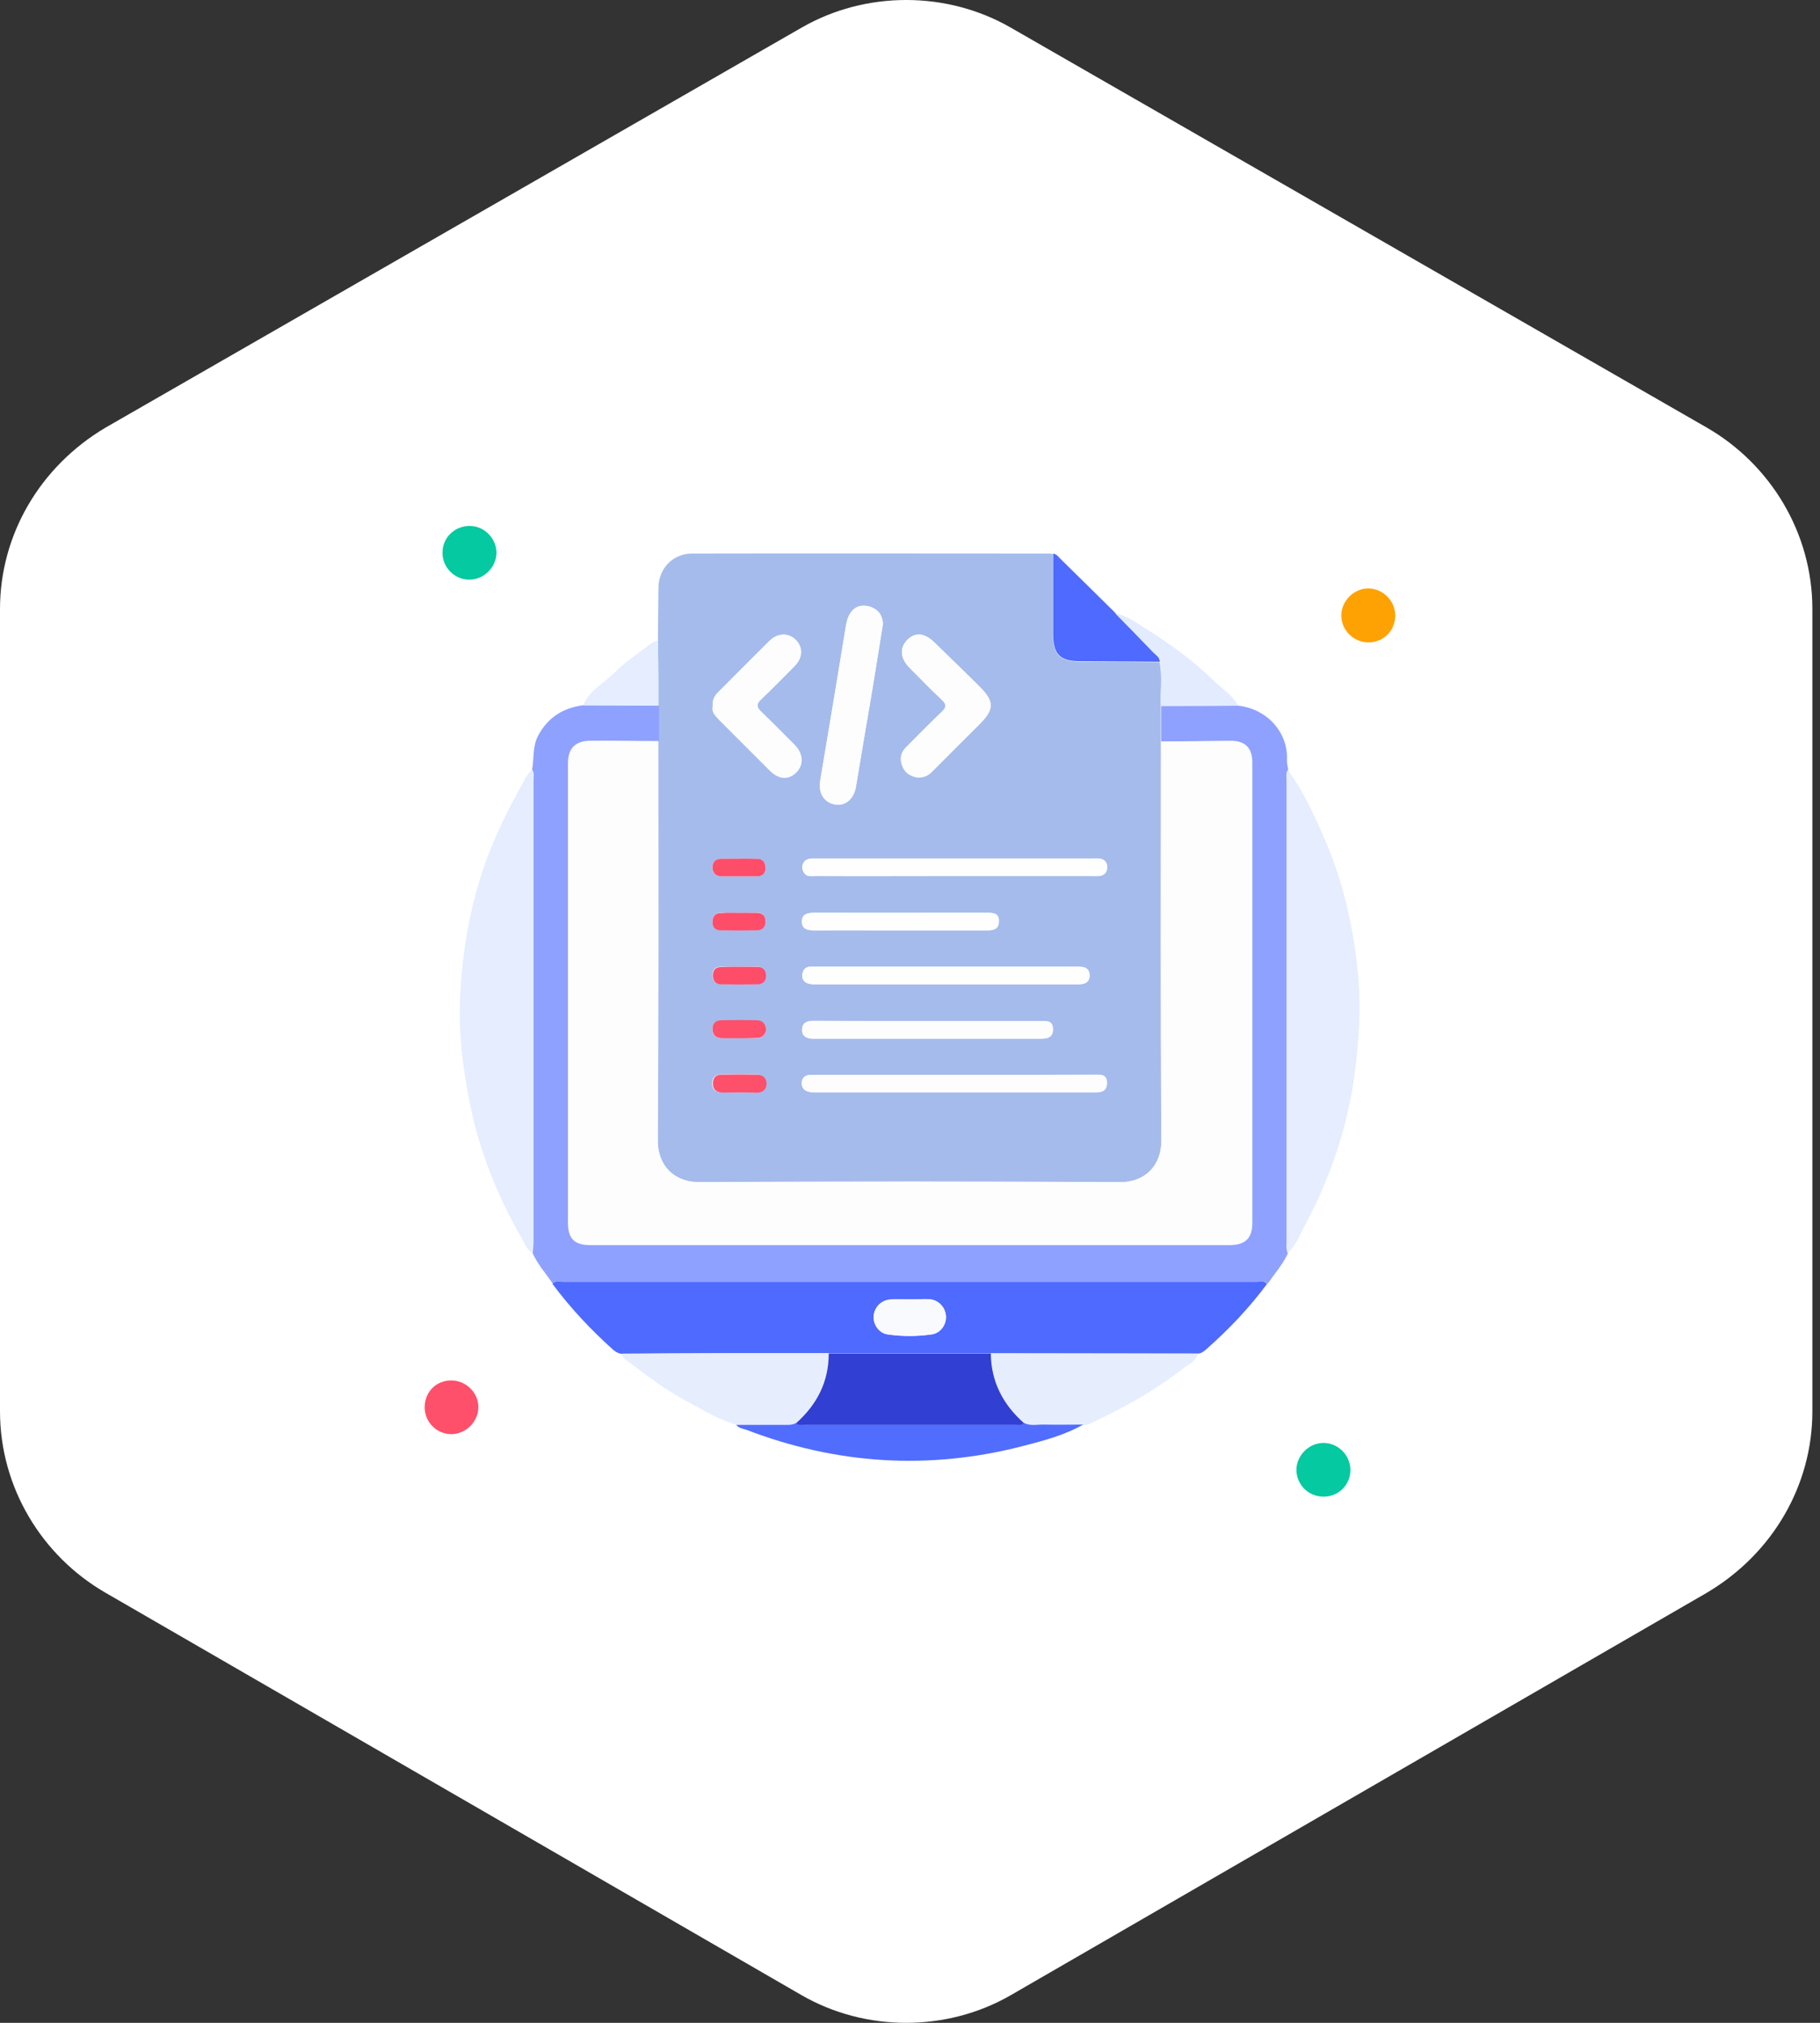 <svg xmlns="http://www.w3.org/2000/svg" width="90" height="100" viewBox="0 0 90 100" fill="none"><rect x="0" y="0" width="90" height="100" fill="#333333" stroke="none"/><path d="M89.623 69.769C89.623 73.408 87.677 76.804 84.394 78.745L49.98 98.635C46.818 100.455 42.805 100.455 39.643 98.635L5.229 78.745C2.067 76.925 0 73.529 0 69.769V30.109C0 26.471 1.946 23.075 5.229 21.134L39.643 1.364C42.805 -0.455 46.818 -0.455 49.98 1.364L84.394 21.134C87.555 22.953 89.623 26.349 89.623 30.109V69.769Z" fill="white"></path><g clip-path="url(#clip0_278_465)"><path d="M32.536 31.654C32.549 30.786 32.549 29.905 32.562 29.037C32.575 28.093 33.289 27.365 34.221 27.365C40.106 27.352 45.992 27.365 51.877 27.365C51.941 27.365 52.004 27.378 52.068 27.391C52.068 28.706 52.068 30.033 52.068 31.348C52.068 32.382 52.4 32.701 53.434 32.714C54.736 32.714 56.038 32.727 57.34 32.739C57.494 33.454 57.366 34.182 57.404 34.91C57.404 35.497 57.404 36.084 57.404 36.671C57.404 43.246 57.379 49.82 57.43 56.382C57.443 57.646 56.6 58.45 55.387 58.45C48.443 58.412 41.511 58.412 34.566 58.45C33.353 58.463 32.523 57.646 32.523 56.382C32.562 49.808 32.549 43.233 32.549 36.671C32.549 36.084 32.549 35.497 32.549 34.91C32.562 33.812 32.549 32.727 32.536 31.654ZM43.655 30.85C43.643 30.454 43.464 30.148 43.055 30.008C42.443 29.791 41.97 30.135 41.843 30.901C41.421 33.467 41 36.02 40.566 38.586C40.464 39.199 40.732 39.659 41.294 39.774C41.804 39.863 42.226 39.493 42.328 38.906C42.596 37.271 42.877 35.625 43.157 33.991C43.323 32.944 43.477 31.91 43.655 30.85ZM45.353 38.433C45.723 38.446 45.941 38.306 46.132 38.101C46.911 37.322 47.689 36.544 48.455 35.778C49.17 35.063 49.17 34.667 48.443 33.94C47.702 33.199 46.936 32.471 46.196 31.744C45.723 31.284 45.251 31.246 44.868 31.629C44.472 32.025 44.511 32.548 44.983 33.008C45.506 33.544 46.03 34.08 46.579 34.591C46.834 34.833 46.796 34.974 46.566 35.191C45.966 35.765 45.392 36.352 44.804 36.94C44.523 37.22 44.485 37.539 44.638 37.897C44.779 38.267 45.085 38.382 45.353 38.433ZM35.243 34.922C35.179 35.178 35.345 35.369 35.536 35.548C36.379 36.391 37.221 37.233 38.064 38.076C38.523 38.535 39.008 38.561 39.392 38.165C39.762 37.782 39.723 37.259 39.289 36.812C38.74 36.263 38.191 35.701 37.63 35.165C37.413 34.948 37.4 34.795 37.63 34.578C38.191 34.042 38.74 33.48 39.289 32.931C39.698 32.523 39.723 32.025 39.379 31.654C39.021 31.271 38.472 31.271 38.064 31.667C37.209 32.51 36.379 33.352 35.536 34.195C35.332 34.386 35.217 34.603 35.243 34.922ZM47.23 53.139C44.958 53.139 42.685 53.139 40.4 53.139C40.272 53.139 40.145 53.139 40.017 53.139C39.8 53.165 39.66 53.293 39.647 53.497C39.634 53.701 39.723 53.88 39.928 53.944C40.055 53.982 40.209 53.995 40.349 53.995C44.932 53.995 49.515 53.995 54.098 53.995C54.43 53.995 54.723 53.969 54.736 53.548C54.749 53.076 54.404 53.127 54.098 53.127C51.813 53.139 49.528 53.139 47.23 53.139ZM47.141 43.31C49.413 43.31 51.698 43.31 53.97 43.31C54.111 43.31 54.264 43.322 54.404 43.297C54.647 43.259 54.749 43.093 54.749 42.85C54.749 42.633 54.621 42.493 54.417 42.454C54.289 42.429 54.162 42.442 54.034 42.442C49.477 42.442 44.932 42.442 40.374 42.442C40.26 42.442 40.145 42.429 40.043 42.454C39.711 42.505 39.57 42.863 39.762 43.144C39.902 43.361 40.119 43.31 40.323 43.31C42.583 43.322 44.868 43.31 47.141 43.31ZM46.783 48.659C48.902 48.659 51.008 48.659 53.128 48.659C53.255 48.659 53.383 48.671 53.511 48.646C53.753 48.608 53.881 48.467 53.881 48.225C53.881 47.982 53.766 47.829 53.523 47.803C53.396 47.791 53.268 47.791 53.141 47.791C48.889 47.791 44.651 47.791 40.4 47.791C40.285 47.791 40.183 47.791 40.068 47.791C39.813 47.791 39.698 47.969 39.672 48.186C39.647 48.416 39.787 48.582 40.017 48.633C40.157 48.659 40.298 48.659 40.438 48.659C42.545 48.659 44.664 48.659 46.783 48.659ZM45.889 50.471C44 50.471 42.111 50.471 40.209 50.471C39.877 50.471 39.66 50.586 39.66 50.918C39.66 51.225 39.889 51.352 40.183 51.352C40.234 51.352 40.272 51.352 40.323 51.352C44.026 51.352 47.728 51.352 51.443 51.352C51.775 51.352 52.055 51.314 52.068 50.893C52.068 50.459 51.762 50.484 51.468 50.484C49.604 50.471 47.753 50.471 45.889 50.471ZM44.46 45.991C45.902 45.991 47.358 45.991 48.8 45.991C49.119 45.991 49.387 45.94 49.387 45.544C49.4 45.123 49.094 45.123 48.787 45.123C45.941 45.123 43.094 45.123 40.247 45.123C39.915 45.123 39.647 45.199 39.647 45.556C39.647 45.927 39.915 45.991 40.247 45.991C41.664 45.978 43.068 45.991 44.46 45.991ZM36.532 54.008C36.813 54.008 37.106 54.008 37.387 54.008C37.668 54.008 37.86 53.854 37.872 53.586C37.885 53.318 37.719 53.127 37.438 53.114C36.838 53.101 36.226 53.101 35.626 53.114C35.37 53.127 35.217 53.28 35.217 53.548C35.217 53.842 35.37 53.995 35.651 53.995C35.958 54.008 36.238 54.008 36.532 54.008ZM36.494 51.327C36.8 51.327 37.094 51.327 37.4 51.327C37.681 51.327 37.872 51.174 37.872 50.906C37.885 50.637 37.719 50.459 37.426 50.446C36.838 50.433 36.251 50.433 35.664 50.446C35.396 50.446 35.217 50.586 35.23 50.893C35.243 51.212 35.434 51.34 35.728 51.34C35.983 51.327 36.238 51.327 36.494 51.327ZM36.545 47.791C36.238 47.791 35.945 47.791 35.638 47.791C35.37 47.791 35.23 47.931 35.23 48.199C35.23 48.467 35.358 48.646 35.613 48.646C36.226 48.659 36.851 48.659 37.464 48.646C37.719 48.633 37.872 48.454 37.86 48.199C37.847 47.956 37.719 47.778 37.438 47.778C37.145 47.791 36.851 47.791 36.545 47.791ZM36.545 45.123C36.238 45.123 35.945 45.123 35.638 45.123C35.37 45.135 35.23 45.288 35.23 45.544C35.23 45.812 35.37 45.978 35.626 45.978C36.226 45.991 36.838 45.991 37.438 45.978C37.706 45.978 37.847 45.812 37.847 45.544C37.847 45.25 37.694 45.11 37.4 45.11C37.119 45.123 36.838 45.123 36.545 45.123ZM36.506 43.322C36.813 43.322 37.106 43.322 37.413 43.322C37.668 43.322 37.834 43.195 37.847 42.927C37.86 42.646 37.719 42.467 37.426 42.454C36.838 42.442 36.251 42.442 35.664 42.454C35.383 42.454 35.217 42.62 35.23 42.901C35.243 43.195 35.421 43.322 35.702 43.322C35.97 43.322 36.238 43.322 36.506 43.322Z" fill="#A5BBEC"></path><path d="M57.423 36.659C57.423 36.072 57.423 35.485 57.423 34.898C58.7 34.898 59.976 34.898 61.24 34.885C62.708 35.064 63.691 36.238 63.64 37.54C63.627 37.706 63.678 37.885 63.704 38.064C63.576 38.23 63.64 38.434 63.64 38.625C63.64 46.208 63.64 53.804 63.64 61.387C63.64 61.578 63.602 61.77 63.691 61.949C63.436 62.51 63.027 62.97 62.683 63.468C62.542 63.302 62.351 63.366 62.198 63.366C50.746 63.366 39.283 63.366 27.832 63.366C27.666 63.366 27.474 63.302 27.346 63.468C27.002 62.97 26.593 62.51 26.338 61.949C26.351 61.77 26.376 61.604 26.376 61.425C26.376 53.804 26.376 46.183 26.376 38.562C26.376 38.395 26.427 38.204 26.312 38.051C26.415 37.502 26.325 36.915 26.606 36.379C27.091 35.459 27.857 34.987 28.866 34.859C30.104 34.859 31.355 34.872 32.593 34.872C32.593 35.459 32.593 36.047 32.593 36.634C31.444 36.634 30.308 36.608 29.159 36.621C28.457 36.634 28.125 36.991 28.125 37.706C28.125 45.276 28.125 52.859 28.125 60.43C28.125 61.221 28.444 61.528 29.223 61.528C39.755 61.528 50.3 61.528 60.832 61.528C61.61 61.528 61.929 61.208 61.929 60.43C61.929 52.859 61.929 45.276 61.929 37.706C61.929 36.991 61.598 36.634 60.895 36.621C59.708 36.634 58.572 36.647 57.423 36.659Z" fill="#8FA1FE"></path><path d="M27.32 63.47C27.461 63.304 27.652 63.367 27.805 63.367C39.257 63.367 50.72 63.367 62.171 63.367C62.337 63.367 62.529 63.304 62.657 63.47C61.776 64.657 60.767 65.716 59.669 66.687C59.542 66.802 59.401 66.916 59.222 66.916C55.814 66.916 52.405 66.904 48.997 66.904C46.329 66.904 43.648 66.904 40.98 66.904C39.231 66.904 37.495 66.891 35.746 66.904C34.086 66.904 32.414 66.916 30.754 66.929C30.588 66.916 30.461 66.84 30.333 66.738C29.222 65.742 28.214 64.67 27.32 63.47ZM45.001 64.236C44.682 64.236 44.363 64.223 44.044 64.236C43.584 64.261 43.239 64.619 43.201 65.053C43.163 65.461 43.456 65.895 43.891 65.959C44.618 66.074 45.346 66.061 46.074 65.959C46.508 65.895 46.801 65.474 46.776 65.065C46.75 64.619 46.405 64.261 45.959 64.223C45.639 64.21 45.32 64.236 45.001 64.236Z" fill="#4F6AFE"></path><path d="M26.282 38.051C26.397 38.204 26.346 38.383 26.346 38.561C26.346 46.183 26.346 53.804 26.346 61.425C26.346 61.604 26.32 61.77 26.308 61.949C26.065 61.783 25.963 61.502 25.823 61.259C24.597 59.127 23.691 56.881 23.218 54.455C22.886 52.808 22.682 51.136 22.746 49.464C22.848 46.91 23.295 44.408 24.24 42.021C24.725 40.795 25.337 39.634 25.976 38.485C26.052 38.319 26.18 38.191 26.282 38.051Z" fill="#E5EDFE"></path><path d="M63.672 61.948C63.595 61.769 63.621 61.565 63.621 61.386C63.621 53.803 63.621 46.207 63.621 38.624C63.621 38.433 63.57 38.241 63.684 38.062C64.489 39.173 65.05 40.411 65.587 41.675C66.429 43.667 66.901 45.76 67.131 47.905C67.323 49.654 67.221 51.403 66.978 53.152C66.608 55.82 65.753 58.322 64.476 60.671C64.246 61.105 64.067 61.59 63.672 61.948Z" fill="#E5EDFE"></path><path d="M49.008 66.902C52.416 66.902 55.825 66.915 59.233 66.915C59.157 67.311 58.774 67.439 58.519 67.643C57.089 68.766 55.506 69.634 53.859 70.4C53.782 70.439 53.667 70.439 53.578 70.451C52.94 70.451 52.289 70.464 51.65 70.451C51.306 70.439 50.961 70.541 50.642 70.362C49.595 69.43 49.008 68.307 49.008 66.902Z" fill="#E6EEFE"></path><path d="M30.758 66.916C32.417 66.903 34.09 66.903 35.749 66.891C37.498 66.891 39.234 66.891 40.983 66.891C40.983 68.295 40.383 69.418 39.362 70.337C39.196 70.44 39.005 70.427 38.813 70.427C38.009 70.427 37.217 70.427 36.413 70.427C35.545 70.197 34.792 69.712 34.013 69.303C32.979 68.754 32.034 68.052 31.102 67.337C30.949 67.248 30.783 67.133 30.758 66.916Z" fill="#E6EEFE"></path><path d="M36.406 70.438C37.211 70.438 38.002 70.438 38.806 70.438C38.998 70.438 39.176 70.451 39.355 70.349C39.496 70.476 39.662 70.425 39.815 70.425C43.274 70.425 46.721 70.425 50.181 70.425C50.334 70.425 50.5 70.476 50.627 70.336C50.947 70.515 51.304 70.412 51.636 70.425C52.274 70.438 52.925 70.425 53.564 70.425C52.619 70.962 51.572 71.23 50.538 71.498C45.904 72.685 41.359 72.391 36.904 70.681C36.738 70.63 36.534 70.604 36.406 70.438Z" fill="#516DFE"></path><path d="M57.35 32.716C56.048 32.703 54.746 32.703 53.444 32.691C52.41 32.691 52.078 32.359 52.078 31.325C52.078 30.01 52.078 28.682 52.078 27.367C52.27 27.393 52.359 27.559 52.487 27.674C53.38 28.542 54.261 29.422 55.155 30.303C55.793 30.954 56.431 31.605 57.057 32.257C57.184 32.397 57.363 32.499 57.35 32.716Z" fill="#4F6AFE"></path><path d="M57.349 32.716C57.362 32.487 57.17 32.397 57.043 32.27C56.417 31.619 55.779 30.968 55.141 30.316C55.677 30.419 56.098 30.725 56.545 31.006C57.77 31.772 58.945 32.602 59.979 33.61C60.4 34.031 60.936 34.338 61.23 34.887C59.953 34.887 58.677 34.887 57.413 34.899C57.375 34.172 57.502 33.444 57.349 32.716Z" fill="#E3EBFE"></path><path d="M32.564 34.886C31.325 34.886 30.074 34.873 28.836 34.873C29.117 34.158 29.806 33.814 30.317 33.316C30.891 32.741 31.581 32.282 32.232 31.784C32.321 31.72 32.436 31.695 32.538 31.656C32.551 32.729 32.564 33.814 32.564 34.886Z" fill="#E5EDFE"></path><path d="M23.198 28.655C22.47 28.655 21.87 28.043 21.883 27.315C21.883 26.575 22.483 26 23.223 26C23.951 26 24.551 26.613 24.551 27.34C24.538 28.055 23.913 28.668 23.198 28.655Z" fill="#05C9A0"></path><path d="M68.996 30.43C68.996 31.171 68.422 31.758 67.669 31.758C66.941 31.758 66.328 31.158 66.328 30.43C66.328 29.715 66.941 29.09 67.656 29.09C68.383 29.09 68.996 29.703 68.996 30.43Z" fill="#FEA204"></path><path d="M66.778 72.647C66.79 73.388 66.203 73.987 65.463 73.987C64.722 74 64.122 73.413 64.11 72.685C64.097 71.971 64.71 71.345 65.424 71.332C66.152 71.32 66.765 71.919 66.778 72.647Z" fill="#05C9A0"></path><path d="M21 69.545C21.013 68.791 21.587 68.23 22.341 68.243C23.068 68.255 23.668 68.868 23.655 69.583C23.643 70.298 23.017 70.911 22.302 70.898C21.575 70.885 20.987 70.285 21 69.545Z" fill="#FE506B"></path><path d="M57.422 36.659C58.571 36.659 59.707 36.633 60.856 36.646C61.558 36.659 61.89 37.016 61.89 37.731C61.89 45.301 61.89 52.884 61.89 60.454C61.89 61.233 61.571 61.552 60.792 61.552C50.26 61.552 39.716 61.552 29.184 61.552C28.405 61.552 28.086 61.233 28.086 60.454C28.086 52.884 28.086 45.301 28.086 37.731C28.086 37.016 28.418 36.659 29.12 36.646C30.269 36.633 31.405 36.646 32.554 36.659C32.554 43.233 32.58 49.808 32.529 56.369C32.516 57.633 33.358 58.437 34.571 58.437C41.516 58.399 48.448 58.399 55.392 58.437C56.605 58.45 57.435 57.633 57.435 56.369C57.397 49.795 57.422 43.22 57.422 36.659Z" fill="#FDFDFE"></path><path d="M43.663 30.852C43.497 31.912 43.331 32.946 43.152 33.98C42.884 35.614 42.59 37.26 42.322 38.895C42.22 39.495 41.799 39.865 41.288 39.763C40.726 39.66 40.458 39.201 40.56 38.575C40.994 36.009 41.416 33.456 41.837 30.89C41.965 30.124 42.437 29.792 43.05 29.997C43.471 30.163 43.65 30.456 43.663 30.852Z" fill="#FDFDFE"></path><path d="M45.363 38.433C45.095 38.382 44.789 38.267 44.636 37.91C44.483 37.552 44.521 37.22 44.802 36.952C45.376 36.365 45.963 35.765 46.563 35.203C46.793 34.986 46.831 34.833 46.576 34.603C46.027 34.093 45.517 33.557 44.98 33.02C44.521 32.548 44.483 32.038 44.865 31.642C45.248 31.246 45.721 31.284 46.193 31.757C46.946 32.484 47.7 33.212 48.44 33.952C49.18 34.68 49.168 35.076 48.453 35.791C47.674 36.569 46.895 37.335 46.129 38.114C45.951 38.306 45.734 38.459 45.363 38.433Z" fill="#FDFDFE"></path><path d="M35.248 34.924C35.223 34.605 35.338 34.4 35.529 34.209C36.372 33.366 37.214 32.524 38.057 31.681C38.465 31.285 39.014 31.285 39.372 31.669C39.716 32.039 39.691 32.524 39.282 32.945C38.733 33.507 38.184 34.056 37.623 34.592C37.393 34.809 37.406 34.962 37.623 35.179C38.184 35.715 38.733 36.277 39.282 36.826C39.716 37.273 39.755 37.783 39.385 38.179C39.002 38.575 38.516 38.549 38.057 38.09C37.214 37.247 36.372 36.405 35.529 35.562C35.35 35.358 35.184 35.166 35.248 34.924Z" fill="#FDFDFE"></path><path d="M47.235 53.139C49.52 53.139 51.818 53.139 54.103 53.139C54.397 53.139 54.754 53.076 54.742 53.561C54.729 53.982 54.435 54.008 54.103 54.008C49.52 54.008 44.937 54.008 40.354 54.008C40.214 54.008 40.061 54.008 39.933 53.956C39.729 53.893 39.627 53.714 39.652 53.51C39.665 53.293 39.806 53.165 40.023 53.152C40.15 53.139 40.278 53.152 40.406 53.152C42.691 53.139 44.963 53.139 47.235 53.139Z" fill="#FDFDFE"></path><path d="M47.15 43.309C44.878 43.309 42.593 43.309 40.32 43.309C40.116 43.309 39.899 43.36 39.758 43.143C39.567 42.862 39.707 42.505 40.039 42.453C40.154 42.441 40.256 42.441 40.371 42.441C44.929 42.441 49.473 42.441 54.031 42.441C54.158 42.441 54.286 42.428 54.414 42.453C54.631 42.492 54.746 42.632 54.746 42.849C54.758 43.092 54.644 43.245 54.401 43.296C54.261 43.322 54.12 43.309 53.967 43.309C51.695 43.309 49.422 43.309 47.15 43.309Z" fill="#FEFEFE"></path><path d="M46.785 48.66C44.666 48.66 42.56 48.66 40.441 48.66C40.3 48.66 40.147 48.673 40.02 48.635C39.79 48.584 39.649 48.431 39.675 48.188C39.7 47.971 39.815 47.792 40.071 47.792C40.185 47.792 40.288 47.792 40.403 47.792C44.654 47.792 48.892 47.792 53.143 47.792C53.271 47.792 53.398 47.779 53.526 47.805C53.769 47.843 53.883 47.996 53.883 48.226C53.883 48.469 53.756 48.609 53.513 48.648C53.386 48.66 53.258 48.66 53.13 48.66C51.011 48.66 48.892 48.66 46.785 48.66Z" fill="#FEFEFE"></path><path d="M45.894 50.474C47.758 50.474 49.609 50.474 51.473 50.474C51.766 50.474 52.073 50.435 52.073 50.882C52.073 51.303 51.779 51.342 51.447 51.342C47.745 51.342 44.043 51.342 40.328 51.342C40.277 51.342 40.239 51.342 40.188 51.342C39.894 51.342 39.664 51.214 39.664 50.908C39.664 50.576 39.881 50.461 40.213 50.461C42.102 50.474 44.005 50.474 45.894 50.474Z" fill="#FDFDFE"></path><path d="M44.464 45.993C43.06 45.993 41.668 45.993 40.264 45.993C39.932 45.993 39.664 45.916 39.664 45.559C39.664 45.189 39.932 45.125 40.264 45.125C43.111 45.138 45.958 45.125 48.804 45.125C49.098 45.125 49.404 45.125 49.404 45.546C49.392 45.942 49.136 45.993 48.817 45.993C47.362 45.993 45.919 45.993 44.464 45.993Z" fill="#FEFEFE"></path><path d="M36.539 54.008C36.258 54.008 35.965 54.02 35.684 54.008C35.403 53.995 35.25 53.842 35.25 53.561C35.25 53.28 35.403 53.127 35.658 53.127C36.258 53.114 36.871 53.114 37.471 53.127C37.752 53.139 37.918 53.331 37.905 53.599C37.893 53.867 37.701 54.02 37.42 54.02C37.101 54.008 36.82 54.008 36.539 54.008Z" fill="#FE506B"></path><path d="M36.499 51.329C36.243 51.329 35.988 51.329 35.733 51.329C35.439 51.329 35.248 51.214 35.235 50.882C35.222 50.576 35.401 50.435 35.669 50.435C36.256 50.423 36.843 50.423 37.431 50.435C37.712 50.435 37.878 50.627 37.878 50.895C37.865 51.163 37.686 51.316 37.405 51.316C37.099 51.329 36.805 51.329 36.499 51.329Z" fill="#FE506B"></path><path d="M36.552 47.793C36.858 47.793 37.152 47.793 37.459 47.793C37.739 47.793 37.867 47.972 37.88 48.214C37.893 48.47 37.739 48.648 37.484 48.661C36.871 48.674 36.246 48.674 35.633 48.661C35.365 48.648 35.25 48.47 35.25 48.214C35.25 47.946 35.39 47.806 35.658 47.806C35.952 47.793 36.258 47.793 36.552 47.793Z" fill="#FE4D69"></path><path d="M36.55 45.124C36.831 45.124 37.124 45.124 37.405 45.124C37.699 45.124 37.852 45.265 37.852 45.558C37.852 45.826 37.712 45.98 37.444 45.992C36.844 46.005 36.231 46.005 35.631 45.992C35.363 45.992 35.222 45.826 35.235 45.558C35.235 45.29 35.376 45.137 35.644 45.137C35.95 45.111 36.257 45.124 36.55 45.124Z" fill="#FE4D69"></path><path d="M36.512 43.323C36.244 43.323 35.975 43.323 35.707 43.323C35.427 43.323 35.248 43.195 35.235 42.902C35.222 42.608 35.388 42.455 35.669 42.455C36.256 42.455 36.844 42.442 37.431 42.455C37.724 42.455 37.852 42.634 37.852 42.927C37.839 43.208 37.673 43.323 37.418 43.323C37.112 43.323 36.818 43.323 36.512 43.323Z" fill="#FE4D69"></path><path d="M50.632 70.348C50.504 70.489 50.338 70.438 50.185 70.438C46.725 70.438 43.279 70.438 39.819 70.438C39.666 70.438 39.5 70.489 39.359 70.361C40.393 69.442 40.981 68.318 40.981 66.914C43.649 66.914 46.33 66.914 48.998 66.914C49.01 68.306 49.598 69.429 50.632 70.348Z" fill="#323FD3"></path><path d="M45.005 64.235C45.324 64.235 45.643 64.222 45.962 64.235C46.422 64.273 46.754 64.631 46.779 65.078C46.805 65.486 46.511 65.907 46.077 65.971C45.349 66.073 44.622 66.073 43.894 65.971C43.46 65.907 43.179 65.473 43.205 65.065C43.243 64.618 43.588 64.273 44.047 64.248C44.366 64.209 44.686 64.235 45.005 64.235Z" fill="#F9FAFE"></path></g><defs><clipPath id="clip0_278_465"><rect width="48" height="48" fill="white" transform="translate(21 26)"></rect></clipPath></defs></svg>